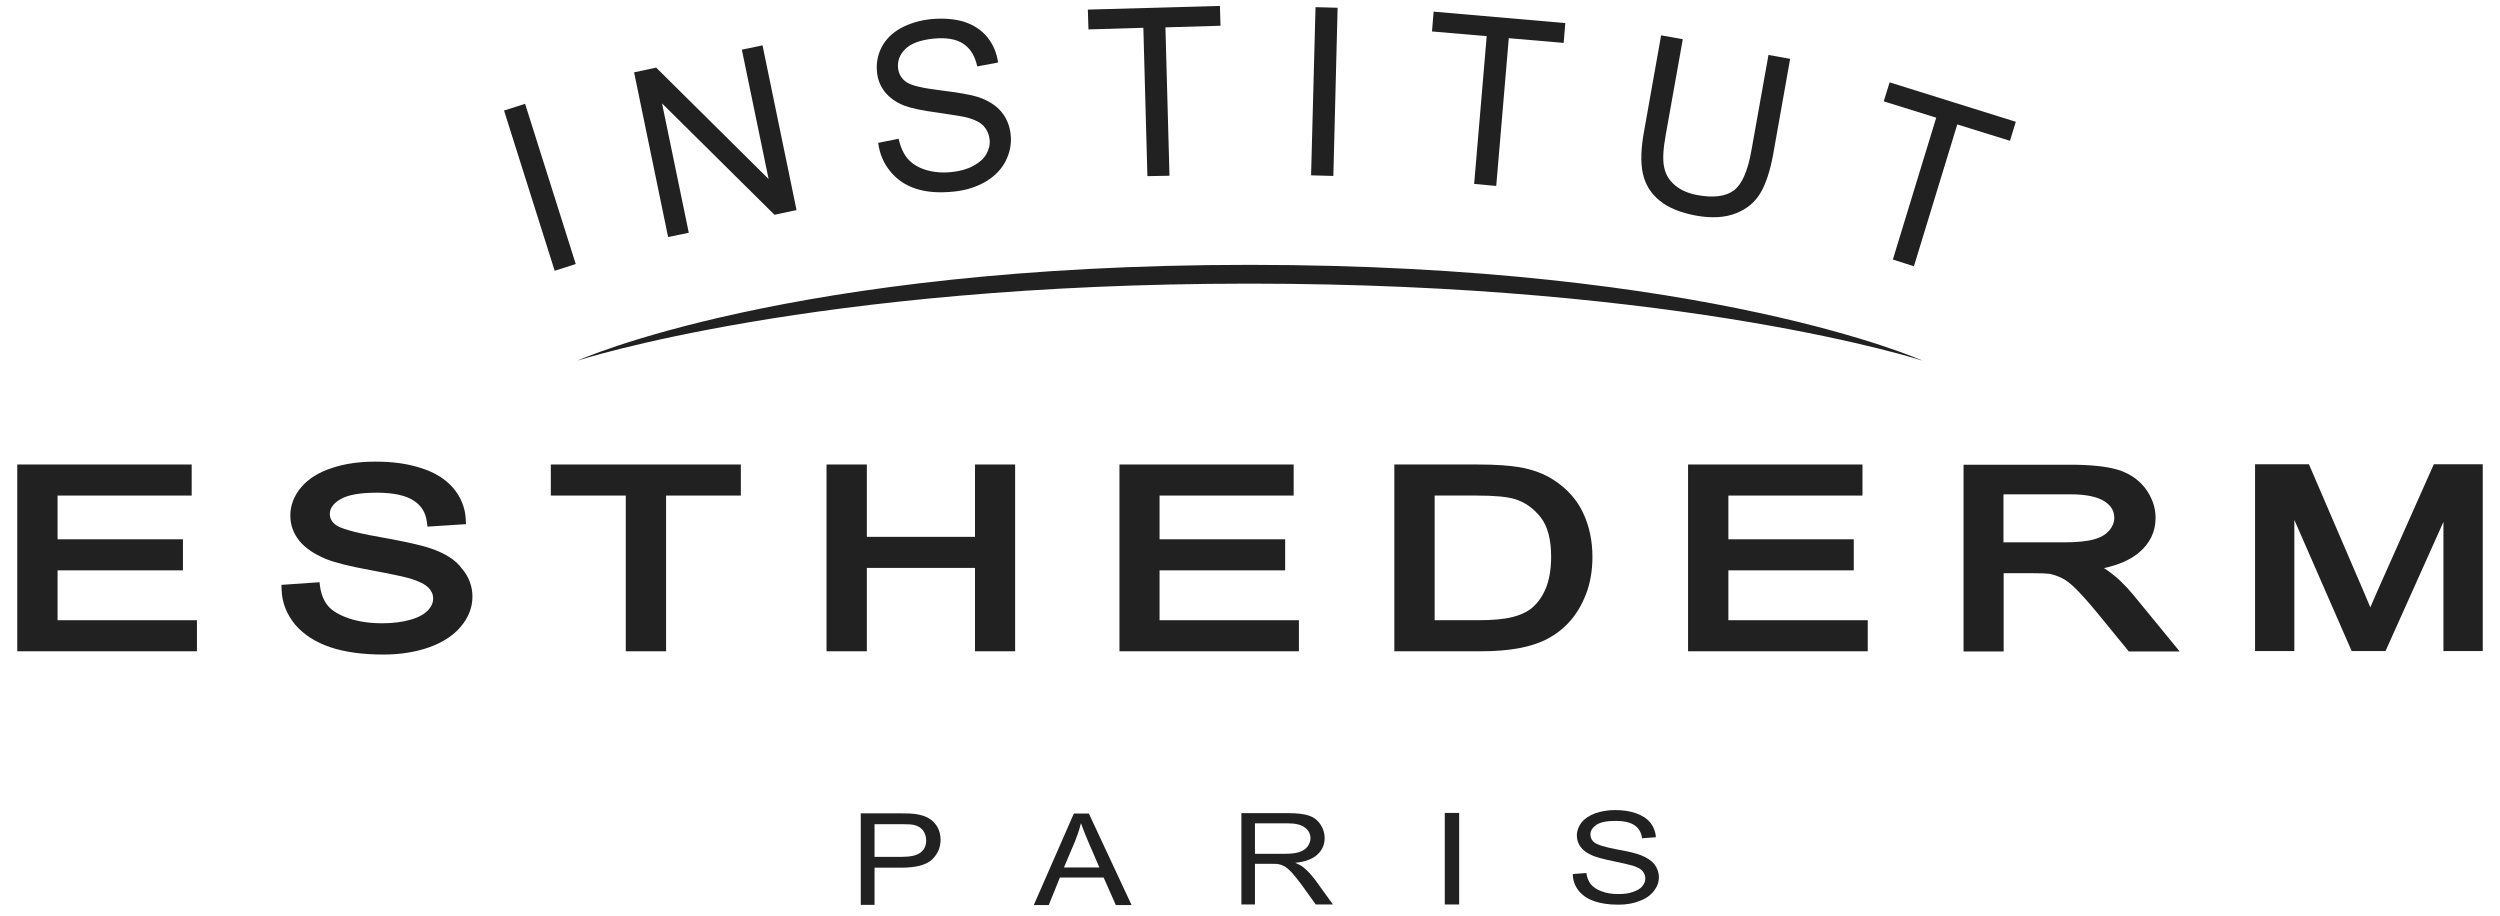 <svg width="273" height="100" viewBox="0 0 140 52" fill="none" xmlns="http://www.w3.org/2000/svg">
<path d="M2.289 32.387H9.409V30.623H2.289V28.14H9.904V26.376H0V36.982H10.203V35.218H2.289V32.387Z" fill="#212121"/>
<path d="M23.489 31.145C22.959 30.96 22.016 30.751 20.59 30.495C18.922 30.205 18.335 29.973 18.128 29.834C17.875 29.66 17.749 29.451 17.749 29.184C17.749 28.871 17.933 28.604 18.312 28.372C18.738 28.105 19.44 27.977 20.417 27.977C21.349 27.977 22.051 28.128 22.499 28.418C22.936 28.697 23.19 29.091 23.259 29.637L23.293 29.904L25.479 29.764L25.467 29.474C25.433 28.825 25.191 28.233 24.765 27.722C24.34 27.223 23.73 26.828 22.948 26.585C22.177 26.329 21.326 26.213 20.325 26.213C19.428 26.213 18.6 26.329 17.875 26.573C17.116 26.817 16.529 27.188 16.127 27.664C15.713 28.151 15.506 28.697 15.506 29.277C15.506 29.811 15.678 30.287 16.023 30.716C16.357 31.122 16.852 31.459 17.519 31.737C18.025 31.946 18.864 32.155 20.061 32.375C21.257 32.596 21.993 32.758 22.315 32.851C22.81 33.002 23.155 33.176 23.351 33.373C23.523 33.547 23.615 33.745 23.615 33.988C23.615 34.22 23.523 34.441 23.328 34.65C23.121 34.87 22.799 35.056 22.35 35.184C21.878 35.323 21.338 35.392 20.716 35.392C20.015 35.392 19.394 35.3 18.83 35.114C18.289 34.928 17.898 34.696 17.657 34.418C17.415 34.139 17.266 33.768 17.197 33.327L17.162 33.06L15 33.211L15.011 33.489C15.034 34.22 15.299 34.882 15.782 35.474C16.276 36.042 16.944 36.472 17.772 36.75C18.588 37.029 19.612 37.168 20.797 37.168C21.74 37.168 22.614 37.029 23.374 36.762C24.156 36.483 24.765 36.089 25.191 35.578C25.628 35.056 25.847 34.487 25.847 33.884C25.847 33.281 25.64 32.735 25.237 32.271C24.881 31.784 24.294 31.424 23.489 31.145Z" fill="#212121"/>
<path d="M30.298 28.14H34.554V36.982H36.843V28.14H41.088V26.376H30.298V28.14Z" fill="#212121"/>
<path d="M54.385 30.484H48.243V26.376H45.953V36.982H48.243V32.248H54.385V36.982H56.663V26.376H54.385V30.484Z" fill="#212121"/>
<path d="M64.864 32.387H71.996V30.623H64.864V28.14H72.479V26.376H62.587V36.982H72.778V35.218H64.864V32.387Z" fill="#212121"/>
<path d="M87.283 27.281C86.731 26.91 86.052 26.654 85.281 26.527C84.729 26.434 83.936 26.376 82.935 26.376H78.196V36.982H83.142C83.924 36.982 84.649 36.924 85.27 36.808C85.891 36.692 86.432 36.518 86.892 36.274C87.352 36.031 87.766 35.717 88.146 35.3C88.525 34.882 88.836 34.36 89.077 33.745C89.319 33.118 89.445 32.41 89.445 31.621C89.445 30.693 89.261 29.846 88.905 29.103C88.56 28.372 88.007 27.757 87.283 27.281ZM80.485 28.14H82.9C83.889 28.14 84.603 28.209 85.028 28.337C85.603 28.511 86.098 28.859 86.501 29.37C86.903 29.88 87.099 30.635 87.099 31.61C87.099 32.317 86.995 32.932 86.788 33.431C86.581 33.919 86.294 34.302 85.937 34.58C85.672 34.777 85.316 34.94 84.879 35.044C84.43 35.16 83.775 35.218 82.958 35.218H80.485V28.14Z" fill="#212121"/>
<path d="M97.164 32.387H104.284V30.623H97.164V28.14H104.779V26.376H94.875V36.982H105.078V35.218H97.164V32.387Z" fill="#212121"/>
<path d="M118.685 32.387C118.628 32.341 118.559 32.306 118.49 32.259C119.307 32.085 119.962 31.795 120.422 31.424C121.09 30.89 121.423 30.205 121.423 29.405C121.423 28.801 121.216 28.233 120.825 27.71C120.422 27.2 119.905 26.863 119.249 26.666C118.616 26.48 117.708 26.388 116.534 26.388H110.518V36.994H112.796V32.55H114.498C114.924 32.55 115.235 32.561 115.396 32.584C115.637 32.631 115.867 32.712 116.109 32.828C116.339 32.944 116.615 33.153 116.903 33.443C117.213 33.756 117.627 34.209 118.11 34.801L119.905 36.994H122.792L120.158 33.779C119.698 33.222 119.203 32.747 118.685 32.387ZM119.077 29.405C119.077 29.66 118.985 29.892 118.8 30.113C118.605 30.345 118.317 30.519 117.938 30.623C117.535 30.739 116.96 30.797 116.178 30.797H112.785V28.07H116.592C117.478 28.07 118.133 28.209 118.536 28.476C118.904 28.72 119.077 29.022 119.077 29.405Z" fill="#212121"/>
<path d="M137.216 26.376L134.03 33.536C133.869 33.895 133.731 34.22 133.616 34.487C133.512 34.244 133.397 33.965 133.259 33.64L130.131 26.364H127.071V36.971H129.302V29.521L132.558 36.971H134.479L137.768 29.637V36.971H140V26.364H137.216V26.376Z" fill="#212121"/>
<path d="M47.898 51.383V46.184H50.141C50.532 46.184 50.831 46.196 51.049 46.231C51.348 46.277 51.578 46.358 51.774 46.474C51.981 46.591 52.13 46.765 52.257 46.974C52.372 47.182 52.43 47.426 52.43 47.681C52.43 48.122 52.269 48.494 51.946 48.807C51.624 49.109 51.049 49.271 50.198 49.271H48.68V51.383H47.898ZM48.68 48.656H50.221C50.727 48.656 51.084 48.575 51.291 48.412C51.509 48.25 51.613 48.018 51.613 47.716C51.613 47.496 51.544 47.31 51.429 47.148C51.302 46.997 51.141 46.892 50.923 46.846C50.796 46.811 50.555 46.8 50.198 46.8H48.68V48.656Z" fill="#212121"/>
<path d="M57.721 51.395L59.998 46.196H60.85L63.277 51.395H62.38L61.689 49.828H59.205L58.572 51.395H57.721ZM59.435 49.26H61.448L60.827 47.821C60.643 47.38 60.493 47.02 60.401 46.741C60.321 47.078 60.205 47.414 60.079 47.739L59.435 49.26Z" fill="#212121"/>
<path d="M69.511 51.383V46.173H72.145C72.674 46.173 73.077 46.219 73.342 46.312C73.618 46.405 73.836 46.567 73.997 46.811C74.158 47.043 74.239 47.31 74.239 47.589C74.239 47.96 74.101 48.273 73.836 48.517C73.572 48.772 73.146 48.935 72.571 48.993C72.778 49.086 72.939 49.167 73.043 49.26C73.272 49.445 73.48 49.677 73.687 49.944L74.71 51.36H73.733L72.951 50.269C72.72 49.956 72.525 49.724 72.387 49.561C72.237 49.399 72.099 49.283 71.996 49.213C71.869 49.144 71.754 49.097 71.628 49.074C71.547 49.051 71.386 49.051 71.191 49.051H70.282V51.36H69.511V51.383ZM71.973 48.482C72.341 48.482 72.617 48.447 72.812 48.378C73.019 48.308 73.169 48.203 73.272 48.064C73.376 47.913 73.434 47.763 73.434 47.6C73.434 47.356 73.33 47.148 73.123 46.997C72.916 46.834 72.605 46.753 72.157 46.753H70.282V48.482H71.973Z" fill="#212121"/>
<path d="M81.06 51.36V46.161H81.877V51.36H81.06Z" fill="#212121"/>
<path d="M88.33 49.631L89.1 49.573C89.135 49.84 89.227 50.049 89.353 50.211C89.491 50.373 89.687 50.513 89.975 50.617C90.251 50.722 90.573 50.768 90.918 50.768C91.24 50.768 91.504 50.733 91.734 50.652C91.976 50.571 92.16 50.466 92.275 50.327C92.39 50.188 92.448 50.037 92.448 49.886C92.448 49.724 92.39 49.584 92.287 49.457C92.172 49.329 91.987 49.236 91.734 49.155C91.562 49.109 91.205 49.016 90.63 48.9C90.067 48.784 89.664 48.679 89.434 48.575C89.135 48.447 88.916 48.285 88.778 48.099C88.629 47.902 88.56 47.681 88.56 47.438C88.56 47.182 88.652 46.927 88.824 46.707C88.997 46.486 89.261 46.312 89.595 46.184C89.928 46.068 90.32 45.999 90.722 45.999C91.182 45.999 91.585 46.057 91.93 46.184C92.287 46.312 92.551 46.486 92.747 46.73C92.931 46.974 93.034 47.252 93.046 47.542L92.264 47.6C92.218 47.275 92.079 47.02 91.826 46.857C91.585 46.695 91.228 46.614 90.757 46.614C90.262 46.614 89.906 46.683 89.675 46.834C89.445 46.997 89.33 47.171 89.33 47.391C89.33 47.577 89.411 47.728 89.572 47.855C89.733 47.971 90.136 48.099 90.803 48.227C91.47 48.343 91.93 48.459 92.172 48.552C92.528 48.691 92.793 48.865 92.965 49.074C93.126 49.294 93.218 49.538 93.218 49.816C93.218 50.095 93.126 50.35 92.931 50.594C92.747 50.838 92.471 51.035 92.114 51.163C91.769 51.302 91.378 51.371 90.929 51.371C90.366 51.371 89.906 51.302 89.526 51.163C89.146 51.035 88.859 50.826 88.64 50.548C88.445 50.292 88.33 49.979 88.33 49.631Z" fill="#212121"/>
<path d="M31.805 20.481C31.805 20.481 43.848 15.039 69.971 15.039C96.094 15.039 108.195 20.481 108.195 20.481C108.195 20.481 94.771 16.106 69.971 16.106C45.171 16.106 31.805 20.481 31.805 20.481Z" fill="#212121"/>
<path d="M30.517 15.375L27.641 6.277L28.837 5.894L31.713 14.992L30.517 15.375Z" fill="#212121"/>
<path d="M36.958 13.46L35.026 4.107L36.28 3.84L42.664 10.165L41.145 2.819L42.319 2.576L44.251 11.929L42.997 12.195L36.613 5.871L38.132 13.217L36.958 13.46Z" fill="#212121"/>
<path d="M48.887 8.111L50.048 7.879C50.152 8.354 50.325 8.726 50.555 9.004C50.796 9.283 51.13 9.503 51.578 9.643C52.027 9.782 52.522 9.828 53.051 9.77C53.522 9.724 53.937 9.608 54.282 9.422C54.627 9.236 54.88 9.016 55.029 8.749C55.179 8.482 55.248 8.204 55.213 7.914C55.179 7.612 55.064 7.368 54.88 7.159C54.684 6.95 54.385 6.8 53.971 6.683C53.706 6.614 53.131 6.521 52.246 6.393C51.36 6.277 50.739 6.138 50.371 5.999C49.899 5.813 49.531 5.546 49.266 5.221C49.013 4.896 48.852 4.513 48.818 4.073C48.772 3.597 48.852 3.133 49.082 2.68C49.312 2.239 49.669 1.879 50.164 1.601C50.658 1.334 51.222 1.16 51.855 1.09C52.556 1.021 53.177 1.067 53.741 1.229C54.293 1.404 54.742 1.694 55.075 2.1C55.409 2.506 55.616 2.993 55.696 3.55L54.512 3.771C54.385 3.179 54.12 2.75 53.718 2.483C53.315 2.216 52.752 2.123 52.027 2.193C51.268 2.274 50.739 2.471 50.428 2.784C50.106 3.098 49.98 3.458 50.014 3.852C50.048 4.189 50.198 4.455 50.474 4.653C50.739 4.85 51.383 5.001 52.418 5.129C53.453 5.256 54.178 5.384 54.569 5.511C55.144 5.709 55.581 5.987 55.88 6.347C56.179 6.707 56.364 7.148 56.41 7.658C56.467 8.169 56.364 8.656 56.133 9.132C55.892 9.608 55.512 10.002 55.006 10.304C54.489 10.606 53.902 10.803 53.235 10.873C52.384 10.966 51.659 10.919 51.049 10.722C50.451 10.536 49.956 10.2 49.577 9.735C49.209 9.294 48.967 8.749 48.887 8.111Z" fill="#212121"/>
<path d="M64.174 10.002L63.944 1.578L60.827 1.67L60.792 0.545L68.292 0.336L68.326 1.462L65.198 1.554L65.428 9.979L64.174 10.002Z" fill="#212121"/>
<path d="M73.468 9.956L73.721 0.406L74.975 0.44L74.733 9.991L73.468 9.956Z" fill="#212121"/>
<path d="M82.728 10.443L83.441 2.053L80.335 1.786L80.427 0.661L87.904 1.311L87.812 2.436L84.695 2.169L83.982 10.559L82.728 10.443Z" fill="#212121"/>
<path d="M99.441 3.121L100.672 3.341L99.706 8.772C99.533 9.712 99.292 10.443 98.981 10.966C98.671 11.488 98.21 11.871 97.589 12.114C96.968 12.358 96.221 12.404 95.323 12.242C94.449 12.079 93.759 11.801 93.264 11.395C92.758 10.989 92.448 10.478 92.31 9.863C92.172 9.248 92.195 8.436 92.379 7.438L93.345 2.007L94.576 2.227L93.609 7.647C93.46 8.459 93.425 9.074 93.517 9.492C93.598 9.909 93.805 10.246 94.138 10.524C94.472 10.803 94.898 10.989 95.427 11.082C96.336 11.244 97.014 11.151 97.474 10.815C97.934 10.466 98.268 9.712 98.475 8.529L99.441 3.121Z" fill="#212121"/>
<path d="M106.504 14.737L108.966 6.683L105.986 5.755L106.32 4.676L113.486 6.916L113.153 7.995L110.162 7.066L107.7 15.12L106.504 14.737Z" fill="#212121"/>
</svg>
